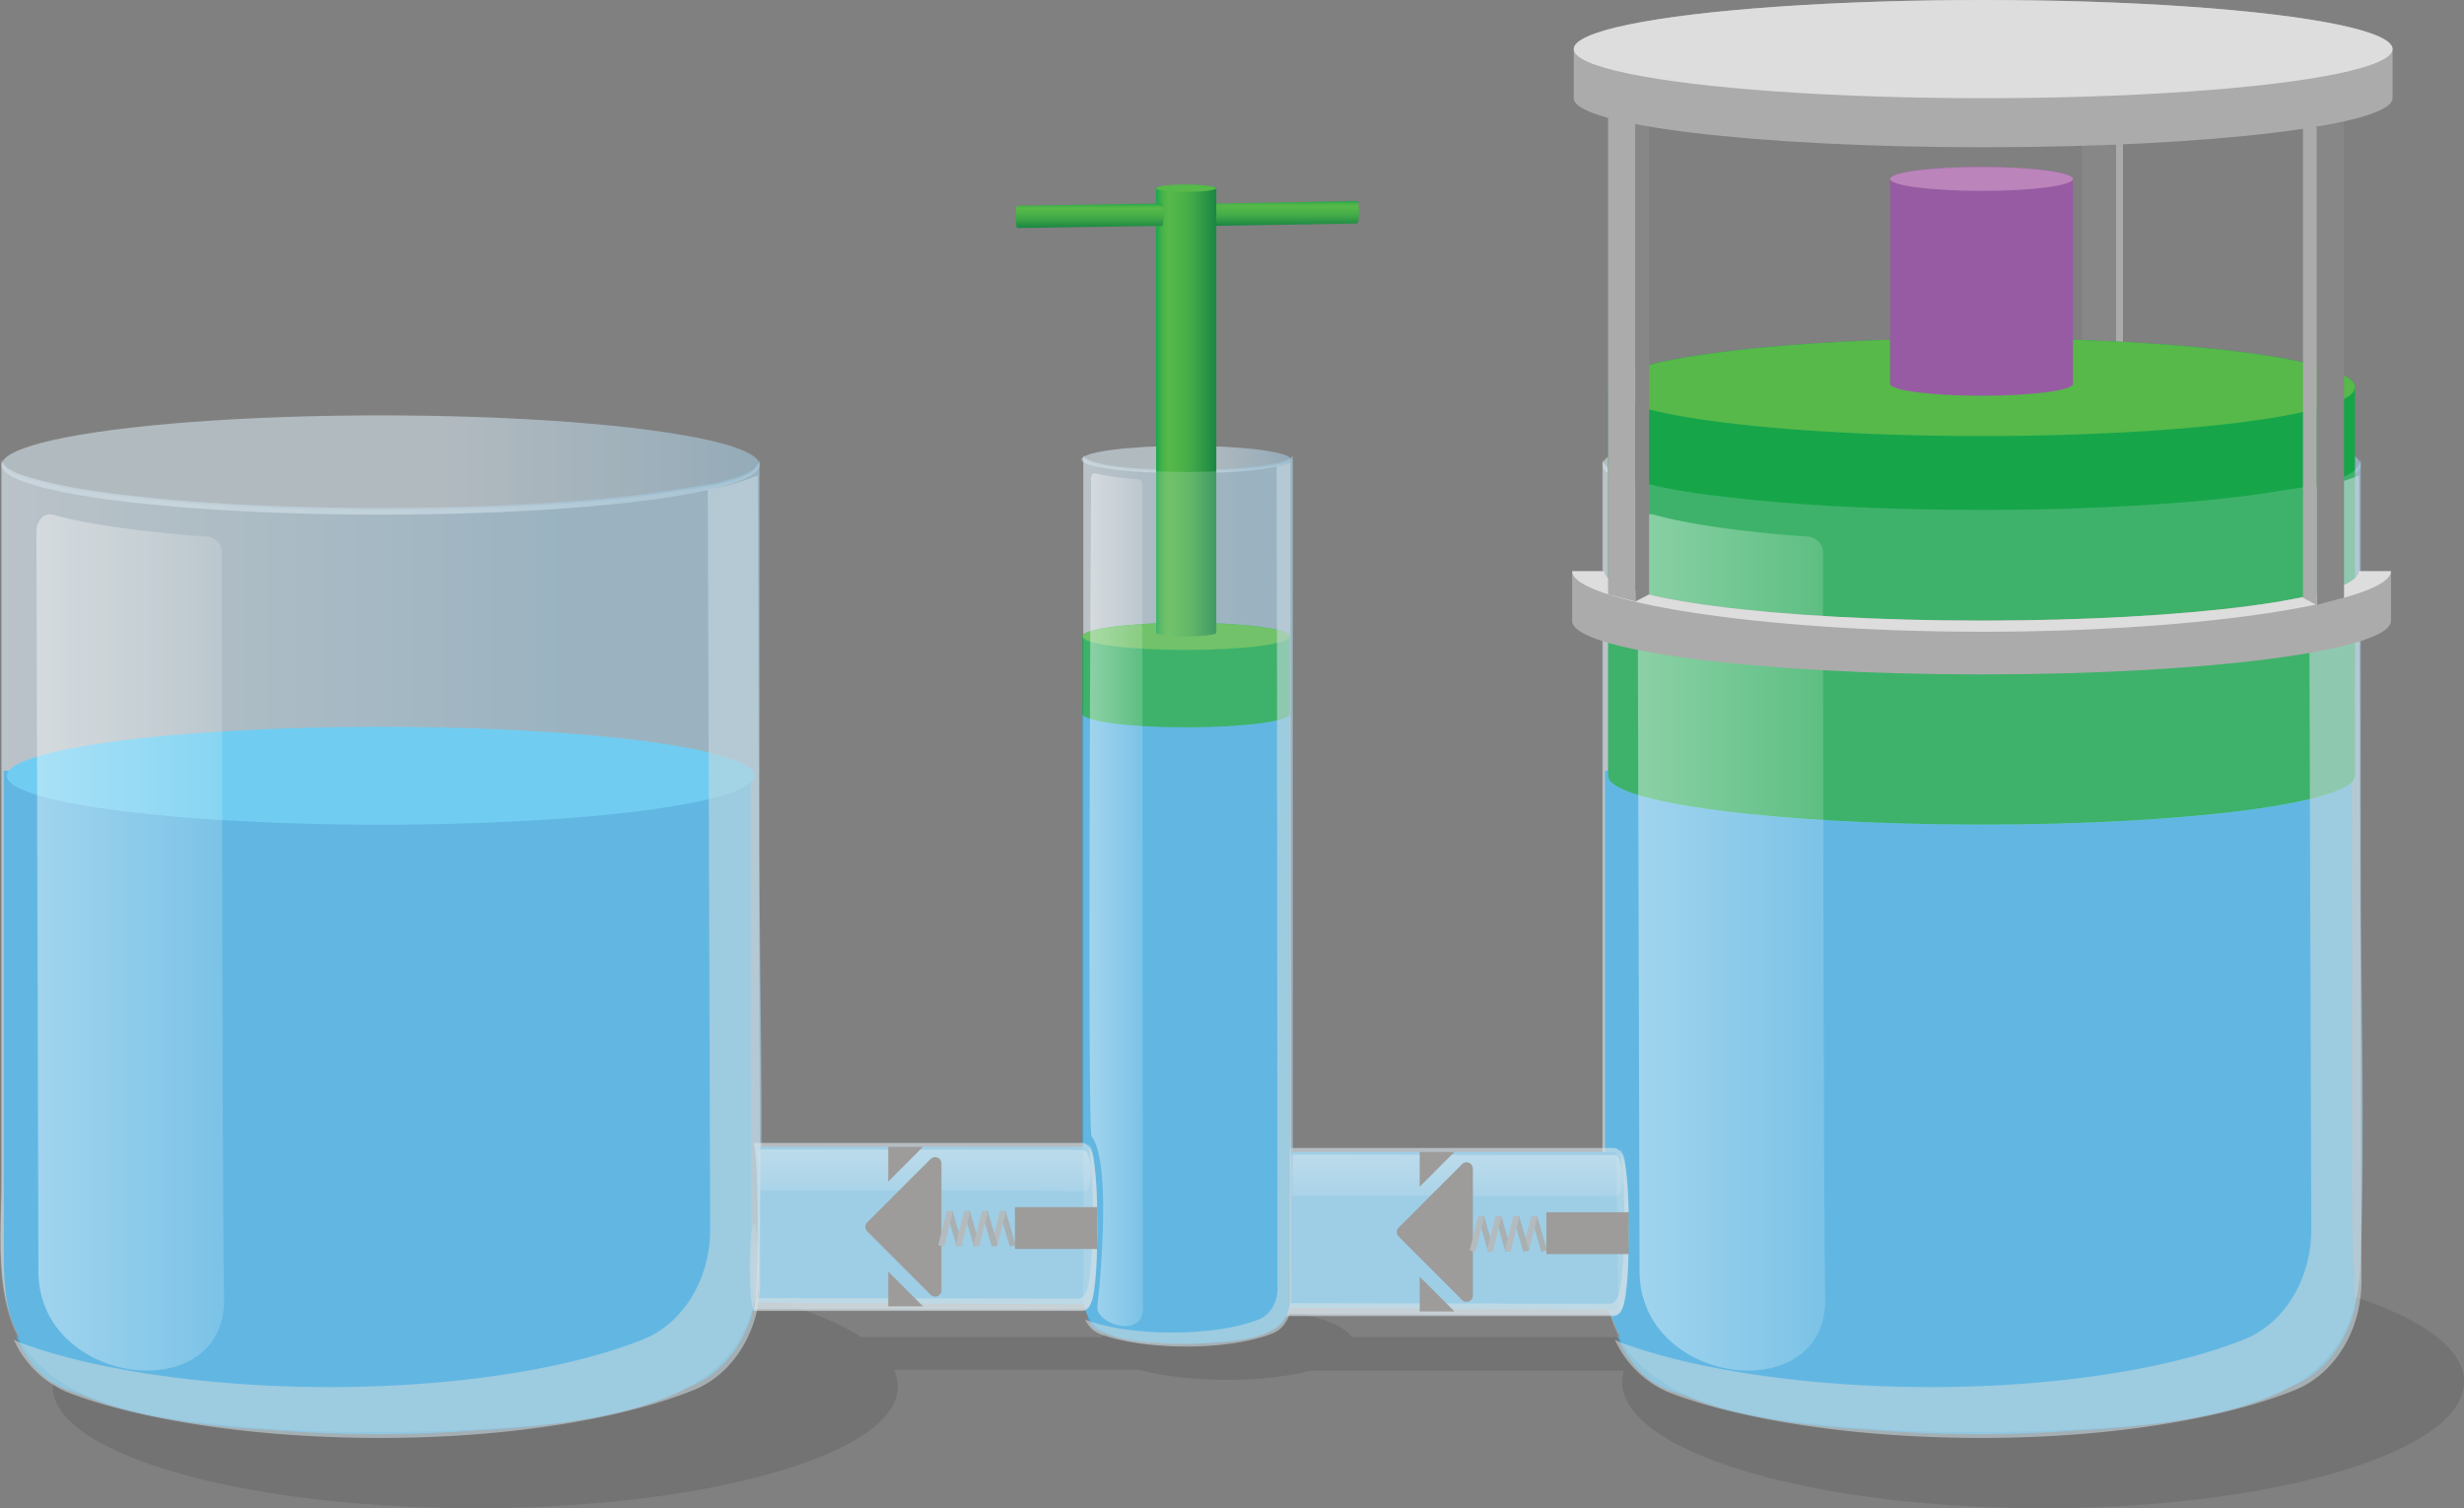 <svg xmlns="http://www.w3.org/2000/svg" xmlns:xlink="http://www.w3.org/1999/xlink" width="1521.64" height="931.39" viewBox="0 0 1521.64 931.39">
  <rect x="0" y="0" width="1521.64" height="931.39" fill="#808080" stroke="none"/>
  <defs>
    <style>
      .cls-1 {
        fill: #010101;
        opacity: 0.1;
      }

      .cls-1, .cls-12, .cls-15, .cls-17, .cls-21, .cls-22, .cls-23, .cls-24, .cls-25, .cls-28, .cls-29, .cls-30, .cls-32, .cls-4, .cls-5 {
        isolation: isolate;
      }

      .cls-2 {
        fill: #878787;
      }

      .cls-3 {
        fill: #ababab;
      }

      .cls-13, .cls-15, .cls-17, .cls-21, .cls-22, .cls-23, .cls-24, .cls-25, .cls-28, .cls-29, .cls-30, .cls-32, .cls-4, .cls-5 {
        opacity: 0.59;
      }

      .cls-4 {
        fill: url(#linear-gradient);
      }

      .cls-5 {
        fill: url(#linear-gradient-2);
      }

      .cls-6 {
        fill: #44abe0;
      }

      .cls-7 {
        fill: #55c7f3;
      }

      .cls-8 {
        fill: #17a54a;
      }

      .cls-9 {
        fill: #56b94a;
      }

      .cls-10 {
        fill: #975ba3;
      }

      .cls-11 {
        fill: #bb84ba;
      }

      .cls-12, .cls-21 {
        fill: #dde7eb;
      }

      .cls-12 {
        opacity: 0.2;
      }

      .cls-14 {
        fill: #c5d8df;
      }

      .cls-15 {
        fill: url(#linear-gradient-3);
      }

      .cls-16 {
        fill: url(#linear-gradient-4);
      }

      .cls-17 {
        fill: url(#linear-gradient-5);
      }

      .cls-18 {
        fill: #423024;
      }

      .cls-19 {
        fill: #5e6160;
      }

      .cls-20 {
        fill: #7a7e7f;
      }

      .cls-22 {
        fill: url(#linear-gradient-6);
      }

      .cls-23 {
        fill: url(#linear-gradient-7);
      }

      .cls-24 {
        fill: url(#linear-gradient-8);
      }

      .cls-25 {
        fill: url(#linear-gradient-9);
      }

      .cls-26 {
        fill: url(#linear-gradient-10);
      }

      .cls-27 {
        fill: url(#linear-gradient-11);
      }

      .cls-28 {
        fill: url(#linear-gradient-12);
      }

      .cls-29 {
        fill: url(#linear-gradient-13);
      }

      .cls-30 {
        fill: url(#linear-gradient-14);
      }

      .cls-31 {
        fill: #ddd;
      }

      .cls-32 {
        fill: url(#linear-gradient-15);
      }
    </style>
    <linearGradient id="linear-gradient" x1="1261.88" y1="-411.18" x2="1613.8" y2="-411.18" gradientTransform="matrix(1, 0, 0, -1, 0, -124.02)" gradientUnits="userSpaceOnUse">
      <stop offset="0" stop-color="#d3e1ea"/>
      <stop offset="0.74" stop-color="#91c0db"/>
    </linearGradient>
    <linearGradient id="linear-gradient-2" x1="989.17" y1="1205.18" x2="1459.16" y2="1205.18" gradientTransform="translate(0 -622.03)" xlink:href="#linear-gradient"/>
    <linearGradient id="linear-gradient-3" x1="919.69" y1="-706" x2="1205.11" y2="-706" gradientTransform="matrix(1, 0, 0, -1, 0, -124.02)" gradientUnits="userSpaceOnUse">
      <stop offset="0" stop-color="#fff"/>
      <stop offset="1" stop-color="#fff" stop-opacity="0"/>
    </linearGradient>
    <linearGradient id="linear-gradient-4" x1="760.28" y1="657.44" x2="775.63" y2="657.44" gradientTransform="translate(1451.01 -636.12) rotate(90)" gradientUnits="userSpaceOnUse">
      <stop offset="0" stop-color="#18a64a"/>
      <stop offset="0.04" stop-color="#2cac4a"/>
      <stop offset="0.1" stop-color="#46b249"/>
      <stop offset="0.16" stop-color="#51b748"/>
      <stop offset="0.2" stop-color="#56b94a"/>
      <stop offset="0.38" stop-color="#4eb448"/>
      <stop offset="0.62" stop-color="#3fa748"/>
      <stop offset="0.91" stop-color="#238e44"/>
      <stop offset="0.97" stop-color="#1a8945"/>
    </linearGradient>
    <linearGradient id="linear-gradient-5" x1="929.91" y1="-1222.47" x2="993.14" y2="-1222.47" gradientTransform="translate(-323.33 -237.24) rotate(90)" xlink:href="#linear-gradient-3"/>
    <linearGradient id="linear-gradient-6" x1="668.76" y1="1176.98" x2="798.47" y2="1176.98" gradientTransform="translate(0 -622.03)" xlink:href="#linear-gradient"/>
    <linearGradient id="linear-gradient-7" x1="0.37" y1="1205.18" x2="470.36" y2="1205.18" gradientTransform="translate(0 -622.03)" xlink:href="#linear-gradient"/>
    <linearGradient id="linear-gradient-8" x1="273.08" y1="-411.18" x2="625" y2="-411.18" xlink:href="#linear-gradient"/>
    <linearGradient id="linear-gradient-9" x1="743.07" y1="-407.8" x2="840.3" y2="-407.8" xlink:href="#linear-gradient"/>
    <linearGradient id="linear-gradient-10" x1="713.97" y1="875.54" x2="751.13" y2="875.54" gradientTransform="translate(0 -622.03)" xlink:href="#linear-gradient-4"/>
    <linearGradient id="linear-gradient-11" x1="761.82" y1="778.09" x2="776.93" y2="778.09" xlink:href="#linear-gradient-4"/>
    <linearGradient id="linear-gradient-12" x1="178.06" y1="-1733.34" x2="218.47" y2="-1733.34" gradientTransform="matrix(0, -1, -1, 0, -1267.57, 956)" xlink:href="#linear-gradient"/>
    <linearGradient id="linear-gradient-13" x1="646.72" y1="-679.55" x2="728.06" y2="-679.55" xlink:href="#linear-gradient-3"/>
    <linearGradient id="linear-gradient-14" x1="926.76" y1="-894.28" x2="989.99" y2="-894.28" gradientTransform="translate(-323.33 -237.24) rotate(90)" xlink:href="#linear-gradient-3"/>
    <linearGradient id="linear-gradient-15" x1="-69.11" y1="-706" x2="216.31" y2="-706" xlink:href="#linear-gradient-3"/>
  </defs>
  <title>6</title>
  <g id="Layer_2" data-name="Layer 2">
    <g id="Layer_1-2" data-name="Layer 1">
      <path class="cls-1" d="M1261.66,775.2c-111.35,0-206.33,21-243.37,50.58H834.79c-6.3-10.61-38.43-18.69-77.12-18.69s-70.76,8.08-77.07,18.69H532c-40.67-26.25-132.17-44.55-238.45-44.55-144.12,0-261,33.61-261,75.08s116.83,75.08,261,75.08,260.94-33.62,260.94-75.08A23.71,23.71,0,0,0,552,845.9H703.87c14,3.84,33,6.2,53.85,6.2,20,0,38.25-2.16,52.08-5.72h192.91a24.47,24.47,0,0,0-1,6.92c0,43.13,116.4,78.09,260,78.09s260-35,260-78.09S1405.24,775.2,1261.66,775.2Z"/>
      <polygon class="cls-2" points="1306.81 71.42 1285.7 67.03 1285.7 362.06 1306.81 366.45 1306.81 71.42"/>
      <polygon class="cls-3" points="1306.81 71.42 1311.04 67.03 1311.04 362.06 1306.81 366.45 1306.81 71.42"/>
      <ellipse class="cls-4" cx="1223.81" cy="287.16" rx="234.07" ry="30.65"/>
      <path class="cls-5" d="M1457.91,283.05V530.13c0,83.52,2.91,167.6-.16,251.08-1.31,35.68-16.69,62.52-50.23,77.68-37.73,17-81.71,20.48-122.49,22.6-51.14,2.66-103.26,2.62-154.25-2.32-39.09-3.79-88.62-9.6-118.35-38.21-29.06-27.92-22.67-75.45-22.67-112.84V283.05c0,8,17.27,11.7,23.08,13.3,18.79,5.19,38.46,7.69,57.79,9.88,39.15,4.45,78.61,6.34,118,7.12,47.64.94,95.38.14,142.92-3.08,25.74-1.75,51.54-4.08,77-8.38C1417.94,300.3,1457.91,296.3,1457.91,283.05Z"/>
      <path class="cls-6" d="M1454.35,806.9c-5.1,22.56-19.46,41.2-39,49.15l-1.31.52h0c-25.76,14-67.22,23.71-133.87,26.93-17.79,1.36-36.52,2.13-56,2.2-22.41.07-44.08-.78-64.61-2.4-55.63-3-93.3-10.54-118.79-21.41q-6.09-2-11.54-4.07c-15.07-6.19-23.9-17.91-30.6-32.76.81.36,1.54.82,2.35,1.17-8.7-16.08-9.84-32.11-9.84-51.06V476h461.24V653.21l.31,103.81Z"/>
      <ellipse class="cls-7" cx="1223.81" cy="479.06" rx="230.75" ry="30.21"/>
      <g>
        <path class="cls-8" d="M1223.7,208.89c-127.36,0-230.64,13.53-230.64,30.17v240c0,16.68,103.26,30.17,230.64,30.17s230.65-13.52,230.65-30.17v-240C1454.35,222.42,1351.08,208.89,1223.7,208.89Z"/>
        <ellipse class="cls-9" cx="1223.7" cy="239.09" rx="230.64" ry="30.2"/>
      </g>
      <g>
        <path class="cls-10" d="M1223.7,103.09c-31.2,0-56.5,3.32-56.5,7.39V237c0,4.08,25.3,7.39,56.5,7.39s56.51-3.31,56.51-7.39V110.48C1280.21,106.41,1254.91,103.09,1223.7,103.09Z"/>
        <ellipse class="cls-11" cx="1223.7" cy="110.49" rx="56.5" ry="7.4"/>
      </g>
      <path class="cls-12" d="M1457.55,284.23V531.31c0,83.52,2.91,167.6-.16,251.08-1.31,35.68-16.69,62.52-50.23,77.67-37.73,17-81.71,20.45-122.49,22.61-51.14,2.66-103.26,2.62-154.25-2.32-39.09-3.79-88.58-9.6-118.35-38.21C983,814.22,989.4,766.68,989.4,729.3V284.23c0,8,17.27,11.7,23.08,13.3,18.79,5.19,38.46,7.68,57.79,9.88,39.15,4.45,78.61,6.34,118,7.12,47.64.94,95.38.14,142.92-3.08,25.74-1.75,51.54-4.08,77-8.38C1417.58,301.51,1457.55,297.51,1457.55,284.23Z"/>
      <g class="cls-13">
        <path class="cls-14" d="M1458.33,790.51a84.71,84.71,0,0,1-1.28,15c-.21,1.19-.45,2.38-.71,3.55v.13c-5.1,22.56-19.46,41.2-39,49.15l-1.31.52h0c-31.41,12.54-78,22.65-133.87,26.93-17.79,1.36-36.52,2.13-56,2.2-22.41.07-44.08-.78-64.61-2.4-47.24-3.71-88.48-11.49-118.79-21.41q-6.09-2-11.54-4.07a63.78,63.78,0,0,1-33.94-32.8c.81.36,1.54.82,2.35,1.17a3.16,3.16,0,0,0,.5.22c42.79,16.28,114.14,28.13,195,27.87,81.47-.31,149.88-12.82,191.19-29.63,24.6-10,41-37.2,41-67.76l-.82-259.75-.07-23.39-.08-25.92-.1-29-.37-118.44v-.28c2-.35,4-.73,5.94-1.16h.21l.25-.06.25-.05a152.73,152.73,0,0,0,24.28-7.56l.56,182.51.54,177.18.31,102.18v15.33Z"/>
      </g>
      <path class="cls-15" d="M1021.23,317.81c-5-1.46-10.08,3.64-9.94,10.64l1.23,456.7c.16,71,115.89,85.18,114.64,16.36-1-53.88-1.26-316.91-1.37-459.21a10.12,10.12,0,0,0-7.88-10.8C1076.71,328.57,1042.79,323.78,1021.23,317.81Z"/>
      <path class="cls-16" d="M839.23,131.06c0-3.82-.41-6.91-1-6.91l-89.42,1.55c-.52,0-.94,3.09-.94,6.9s.42,6.9.94,6.9L838.28,138C838.8,138,839.23,134.87,839.23,131.06Z"/>
      <g>
        <path class="cls-6" d="M999.46,808.65,797,807.59c0-36.46-1.66-96.24-1.66-96.24H998S999.46,800.08,999.46,808.65Z"/>
        <g class="cls-13">
          <path class="cls-14" d="M1005.85,760.53q0,6.4-.19,12.25v.7a246.44,246.44,0,0,1-2.4,29.11h0v.2c-.79,5.27-3.25,8.94-6.09,9.08H940.74l-144.93-.25H794c.24-1.48.43-3,.59-4.51a5.42,5.42,0,0,0,.06-.58c.06-.58.11-1.16.15-1.76h1.69l197.83.33a3.58,3.58,0,0,0,2-.64c2-1.41,3.51-4.54,4.13-8.45,1.51-9.16,2.63-24.31,2.66-42.44s-1-33.71-2.5-43.19v-.11h0a2.82,2.82,0,0,0-.1-.52,15.3,15.3,0,0,1,3,7.5c.12.77.24,1.6.35,2.47h0c1,8.69,1.69,17.54,1.93,26.46v.75C1005.79,751.39,1005.86,755.9,1005.85,760.53Z"/>
        </g>
        <path class="cls-17" d="M796.14,715.17c-.08-1.06.3-2,.85-2.18h.15l199.51.27c6.38,0,7.66,25.68,1.47,25.39-4.84-.21-186.94-.27-199.74-.29-.52,0-1-.76-1-1.75C797.23,729.41,796.81,722.25,796.14,715.17Z"/>
        <path class="cls-18" d="M909.58,721.66V800a3.91,3.91,0,0,1-6.68,2.77l-39.16-39.15a3.92,3.92,0,0,1,0-5.54l39.16-39.15A3.91,3.91,0,0,1,909.58,721.66Z"/>
        <polygon class="cls-18" points="876.74 788.4 898.22 809.88 876.74 809.88 876.74 788.4"/>
        <polygon class="cls-18" points="898.22 711.35 876.74 732.82 876.74 711.35 898.22 711.35"/>
        <rect class="cls-19" x="915.87" y="750.79" width="3.75" height="22.12" transform="translate(-176.55 287.32) rotate(-16.25)"/>
        <rect class="cls-20" x="910.25" y="750.79" width="3.75" height="22.12" transform="translate(211.69 -198.24) rotate(14.02)"/>
        <rect class="cls-19" x="948.66" y="750.79" width="3.75" height="22.12" transform="translate(-175.24 296.49) rotate(-16.25)"/>
        <rect class="cls-20" x="943.04" y="750.79" width="3.75" height="22.12" transform="translate(212.67 -206.19) rotate(14.02)"/>
        <rect class="cls-19" x="926.56" y="750.8" width="3.74" height="22.1" transform="translate(-176.13 290.31) rotate(-16.25)"/>
        <rect class="cls-20" x="920.94" y="750.8" width="3.74" height="22.1" transform="translate(212.01 -200.83) rotate(14.02)"/>
        <rect class="cls-19" x="937.56" y="750.8" width="3.74" height="22.1" transform="translate(-175.69 293.39) rotate(-16.25)"/>
        <rect class="cls-20" x="931.95" y="750.8" width="3.74" height="22.1" transform="translate(212.34 -203.5) rotate(14.02)"/>
        <rect class="cls-18" x="954.98" y="748.6" width="50.67" height="25.85"/>
        <path class="cls-21" d="M1005.76,762.39c0,4.11,0,7.89-.1,11.36v.69c-.3,14.46-1.16,23.49-2.4,29.12h0c-1.66,7.43-4,8.9-6.48,9.15H793.39c.1,0,.19-.1.26-.25a17,17,0,0,0,.91-4.58,5.42,5.42,0,0,0,.06-.58c.06-.54.12-1.12.17-1.75.82-9,1.37-25.68,1.37-44.77,0-26.58-1.07-48.5-2.45-51.49-.07-.21-.19-.34-.31-.35H996.1a5.09,5.09,0,0,1,4.41,2.16h0a23.15,23.15,0,0,1,3.19,9.45h0c1,5.68,1.66,14.05,1.93,26.46v.75c.06,3.53.1,7.37.1,11.58v1.41C1005.72,761.31,1005.76,762,1005.76,762.39Z"/>
      </g>
      <path class="cls-22" d="M798.36,280.69v487.6c0,9,.25,18.12,0,27.15-.74,25.72-19.68,30.17-42.28,32s-79,7.83-86.4-21.39c-1.58-6.22-.66-14.39-.66-20.8V280.69C669,293.84,798.36,293.08,798.36,280.69Z"/>
      <path class="cls-23" d="M469.11,283.05V530.13c0,83.52,2.91,167.6-.16,251.08-1.31,35.68-16.69,62.52-50.23,77.68-37.73,17-81.71,20.48-122.49,22.6C245.09,884.15,193,884.11,142,879.17c-39.09-3.79-88.62-9.6-118.35-38.21C-5.43,813,1,765.51,1,728.12V283.05c0,8,17.27,11.7,23.08,13.3,18.79,5.19,38.46,7.69,57.79,9.88,39.15,4.45,78.61,6.34,118,7.12,47.64.94,95.38.14,142.92-3.08,25.74-1.75,51.54-4.08,77-8.38C429.14,300.3,469.11,296.3,469.11,283.05Z"/>
      <path class="cls-6" d="M796.54,802.92c0,8.44-4.51,15.94-11.33,18.72l-.31.12h-.06c-7.16,3.89-18,6.58-36.64,7.46h-.06q-7.17.54-15,.58c-6.15,0-12.09-.21-17.73-.65h0c-15.39-.81-25.82-2.91-32.87-5.9h0c-1.12-.37-2.19-.74-3.2-1.13-4.16-1.71-6.09-5-7.94-9,.22.1.43.23.66.33a20,20,0,0,1-2.08-6L668.56,757V435.62H796.42V656.34Z"/>
      <path class="cls-6" d="M465.55,806.9c-5.1,22.56-19.46,41.2-39,49.15l-1.31.52h0c-25.76,14-67.22,23.71-133.87,26.93-17.79,1.36-36.52,2.13-56,2.2-22.41.07-44.08-.78-64.61-2.4-55.63-3-93.3-10.54-118.79-21.41q-6.09-2-11.54-4.07c-15.07-6.19-23.9-17.91-30.6-32.76.81.36,1.54.82,2.35,1.17-8.7-16.08-9.84-32.11-9.84-51.06V476H463.58V653.21L463.89,757Z"/>
      <path class="cls-6" d="M671.27,805.5l-202.5-1.06c0-36.47-1.66-96.25-1.66-96.25H669.85S671.27,796.93,671.27,805.5Z"/>
      <ellipse class="cls-24" cx="235.01" cy="287.16" rx="234.07" ry="30.65"/>
      <ellipse class="cls-25" cx="732.55" cy="283.78" rx="64.67" ry="8.47"/>
      <g>
        <path class="cls-8" d="M732.55,384.57c-35.39,0-64.08,3.75-64.08,8.39v47.81c0,4.63,28.69,8.39,64.08,8.39s64.08-3.76,64.08-8.39V393C796.63,388.36,767.94,384.57,732.55,384.57Z"/>
        <ellipse class="cls-9" cx="732.55" cy="393" rx="64.08" ry="8.39"/>
      </g>
      <path class="cls-26" d="M732.55,114c-10.26,0-18.58,1-18.58,2.33V390.67c0,1.28,8.32,2.33,18.58,2.33s18.58-1.05,18.58-2.33V116.35C751.13,115.07,742.81,114,732.55,114Z"/>
      <path class="cls-27" d="M718.57,132.6c0-3.81-.4-6.9-.94-6.9L628.21,127c-.52,0-1,3.09-1,6.9s.43,6.9,1,6.9l89.42-1.31C718.15,139.5,718.57,136.41,718.57,132.6Z"/>
      <path class="cls-12" d="M798.36,281.87V769.51c0,9,.25,18.12,0,27.15-.74,25.72-19.68,30.17-42.28,32s-79,7.83-86.4-21.39c-1.58-6.22-.66-14.39-.66-20.8V281.87C669,295,798.36,294.26,798.36,281.87Z"/>
      <ellipse class="cls-28" cx="465.76" cy="782.31" rx="2.75" ry="26.88"/>
      <g class="cls-13">
        <path class="cls-14" d="M797.36,804.66c0,8.44-4.51,15.94-11.33,18.72l-.31.12h-.06c-8.75,3.49-21.76,6.3-37.36,7.46h-.06q-7.17.54-15,.58c-6.15,0-12.09-.21-17.73-.65h0c-13.07-1-24.48-3.16-32.87-5.9h0c-1.12-.37-2.19-.74-3.2-1.13a17.64,17.64,0,0,1-9.36-9c.22.1.43.23.66.33h.12c11.83,4.5,31.54,7.78,53.87,7.7,22.51-.09,41.41-3.54,52.83-8.19,6.79-2.76,11.33-10.28,11.33-18.72l-.24-309.41v-56l-.29-142.51V288c.64-.11,1.28-.24,1.91-.39h.27a43.16,43.16,0,0,0,6.37-2l.15,190.49.15,180.31Z"/>
      </g>
      <path class="cls-29" d="M676.58,292.25c-1.39-.41-2.78,1-2.75,2.94,0,0-2.46,402.84.31,406.53,13.66,18.25,3.51,105.5,3.51,105.5-.11,10.78,28.54,19.48,28.2.47-.28-14.89-.35-469.36-.38-508.67a2.8,2.8,0,0,0-2.18-3C691.91,295.22,682.54,293.9,676.58,292.25Z"/>
      <g class="cls-13">
        <path class="cls-14" d="M677.65,757.38q0,6.39-.19,12.25v.69a244.5,244.5,0,0,1-2.4,29.12h0v.19c-.78,5.27-3.25,9-6.09,9.09H612.54l-144.93-.25h-1.85c.24-1.48.44-3,.59-4.52a5.42,5.42,0,0,0,.06-.58c.06-.57.11-1.15.15-1.75h1.69l197.83.33a3.64,3.64,0,0,0,2-.64c2-1.42,3.52-4.54,4.13-8.45,1.51-9.17,2.63-24.31,2.66-42.45s-1-33.71-2.5-43.18v-.12h0a3,3,0,0,0-.1-.52,15.34,15.34,0,0,1,3,7.51c.12.77.24,1.6.35,2.47h0c1,8.69,1.7,17.54,1.93,26.45v.75C677.59,748.23,677.66,752.74,677.65,757.38Z"/>
      </g>
      <path class="cls-30" d="M467.94,712c-.08-1,.3-2,.85-2.18h.15l199.51.27c6.38,0,7.66,25.68,1.47,25.4-4.84-.22-186.94-.27-199.74-.29-.52,0-.95-.76-1-1.76C469,726.26,468.62,719.09,467.94,712Z"/>
      <ellipse class="cls-7" cx="235.01" cy="479.06" rx="230.75" ry="30.21"/>
      <path class="cls-12" d="M468.75,284.23V531.31c0,83.52,2.91,167.6-.16,251.08-1.31,35.68-16.69,62.52-50.23,77.67-37.73,17-81.71,20.45-122.49,22.61-51.14,2.66-103.26,2.62-154.25-2.32-39.09-3.79-88.58-9.6-118.35-38.21C-5.79,814.22.6,766.68.6,729.3V284.23c0,8,17.27,11.7,23.08,13.3,18.79,5.19,38.46,7.68,57.79,9.88,39.15,4.45,78.61,6.34,118,7.12,47.64.94,95.38.14,142.92-3.08,25.74-1.75,51.54-4.08,77-8.38C428.78,301.51,468.75,297.51,468.75,284.23Z"/>
      <g class="cls-13">
        <path class="cls-14" d="M469.53,790.51a84.71,84.71,0,0,1-1.28,15c-.21,1.19-.45,2.38-.71,3.55v.13c-5.1,22.56-19.46,41.2-39,49.15l-1.31.52h0c-31.41,12.54-78,22.65-133.87,26.93-17.79,1.36-36.52,2.13-56,2.2-22.41.07-44.08-.78-64.61-2.4C125.51,881.88,84.27,874.1,54,864.18q-6.09-2-11.54-4.07a63.78,63.78,0,0,1-33.94-32.8c.81.36,1.54.82,2.35,1.17a3.16,3.16,0,0,0,.5.22c42.79,16.28,114.14,28.13,195,27.87,81.47-.31,149.88-12.82,191.19-29.63,24.6-10,41-37.2,41-67.76l-.82-259.75L437.66,476l-.08-25.92-.1-29-.37-118.44v-.28c2-.35,4-.73,5.94-1.16h.21l.25-.06.25-.05A152.73,152.73,0,0,0,468,293.57l.56,182.51.54,177.18.31,102.18v15.33Z"/>
      </g>
      <g>
        <path class="cls-3" d="M1456.59,352.75c0,16.84-104.26,30.49-232.89,30.49s-232.88-13.65-232.88-30.49H970.88V383.4c0,18.28,113.18,33.07,252.82,33.07s252.83-14.81,252.83-33.07V352.75Z"/>
        <path class="cls-31" d="M1456.59,352.75c0,16.84-104.26,30.49-232.89,30.49s-232.88-13.65-232.88-30.49H970.88c0,18.28,113.65,37.39,253.28,37.39s252.37-19.11,252.37-37.39Z"/>
      </g>
      <path class="cls-32" d="M32.43,317.81c-5-1.46-10.08,3.64-9.94,10.64l1.23,456.7c.16,71,115.89,85.18,114.64,16.36-1-53.88-1.26-316.91-1.37-459.21a10.12,10.12,0,0,0-7.88-10.8C87.91,328.57,54,323.78,32.43,317.81Z"/>
      <path class="cls-18" d="M581.39,718.5v78.31a3.92,3.92,0,0,1-6.69,2.77l-39.15-39.15a3.93,3.93,0,0,1,0-5.55l39.15-39.15A3.92,3.92,0,0,1,581.39,718.5Z"/>
      <polygon class="cls-18" points="548.55 785.25 570.02 806.72 548.55 806.72 548.55 785.25"/>
      <polygon class="cls-18" points="570.02 708.19 548.55 729.67 548.55 708.19 570.02 708.19"/>
      <rect class="cls-19" x="587.67" y="747.63" width="3.75" height="22.12" transform="translate(-188.79 195.33) rotate(-16.25)"/>
      <rect class="cls-20" x="582.06" y="747.63" width="3.75" height="22.12" transform="translate(201.15 -118.84) rotate(14.02)"/>
      <rect class="cls-19" x="620.47" y="747.63" width="3.75" height="22.12" transform="translate(-187.48 204.51) rotate(-16.25)"/>
      <rect class="cls-20" x="614.85" y="747.63" width="3.75" height="22.12" transform="translate(202.13 -126.79) rotate(14.02)"/>
      <rect class="cls-19" x="598.36" y="747.64" width="3.74" height="22.1" transform="translate(-188.36 198.32) rotate(-16.25)"/>
      <rect class="cls-20" x="592.75" y="747.64" width="3.74" height="22.1" transform="translate(201.47 -121.43) rotate(14.02)"/>
      <rect class="cls-19" x="609.37" y="747.64" width="3.74" height="22.1" transform="translate(-187.92 201.4) rotate(-16.25)"/>
      <rect class="cls-20" x="603.75" y="747.64" width="3.74" height="22.1" transform="translate(201.8 -124.1) rotate(14.02)"/>
      <rect class="cls-18" x="626.79" y="745.44" width="50.67" height="25.85"/>
      <path class="cls-21" d="M677.56,759.23c0,4.11,0,7.89-.1,11.37v.69c-.3,14.45-1.16,23.48-2.4,29.12h0c-1.66,7.42-4,8.89-6.48,9.14H465.19a.36.36,0,0,0,.26-.25,16.26,16.26,0,0,0,.91-4.57,5.7,5.7,0,0,0,.06-.58c.06-.54.12-1.12.17-1.76.82-9,1.37-25.68,1.37-44.76,0-26.59-1.07-48.51-2.45-51.5-.07-.2-.18-.33-.31-.35H667.9a5.07,5.07,0,0,1,4.41,2.17h0a23.1,23.1,0,0,1,3.19,9.45h0c1,5.67,1.66,14.05,1.93,26.45v.76c.06,3.53.1,7.37.1,11.57v1.41C677.52,758.15,677.56,758.81,677.56,759.23Z"/>
      <polygon class="cls-3" points="1009.96 76.42 993.06 72.02 993.06 367.05 1009.96 371.44 1009.96 76.42"/>
      <polygon class="cls-2" points="1009.96 76.42 1018.4 72.02 1018.4 367.05 1009.96 371.44 1009.96 76.42"/>
      <polygon class="cls-2" points="1430.66 78.55 1447.55 74.16 1447.55 369.18 1430.66 373.58 1430.66 78.55"/>
      <polygon class="cls-3" points="1430.66 78.55 1422.21 74.16 1422.21 369.18 1430.66 373.58 1430.66 78.55"/>
      <g>
        <path class="cls-3" d="M1224.7,0C1085.09,0,971.88,13.59,971.88,30.29V60.64c0,16.74,113.18,30.29,252.82,30.29s252.83-13.58,252.83-30.29V30.29C1477.53,13.59,1364.33,0,1224.7,0Z"/>
        <ellipse class="cls-31" cx="1224.7" cy="30.32" rx="252.83" ry="30.32"/>
      </g>
      <ellipse class="cls-9" cx="732.55" cy="116.25" rx="18.58" ry="2.23"/>
    </g>
  </g>
</svg>
